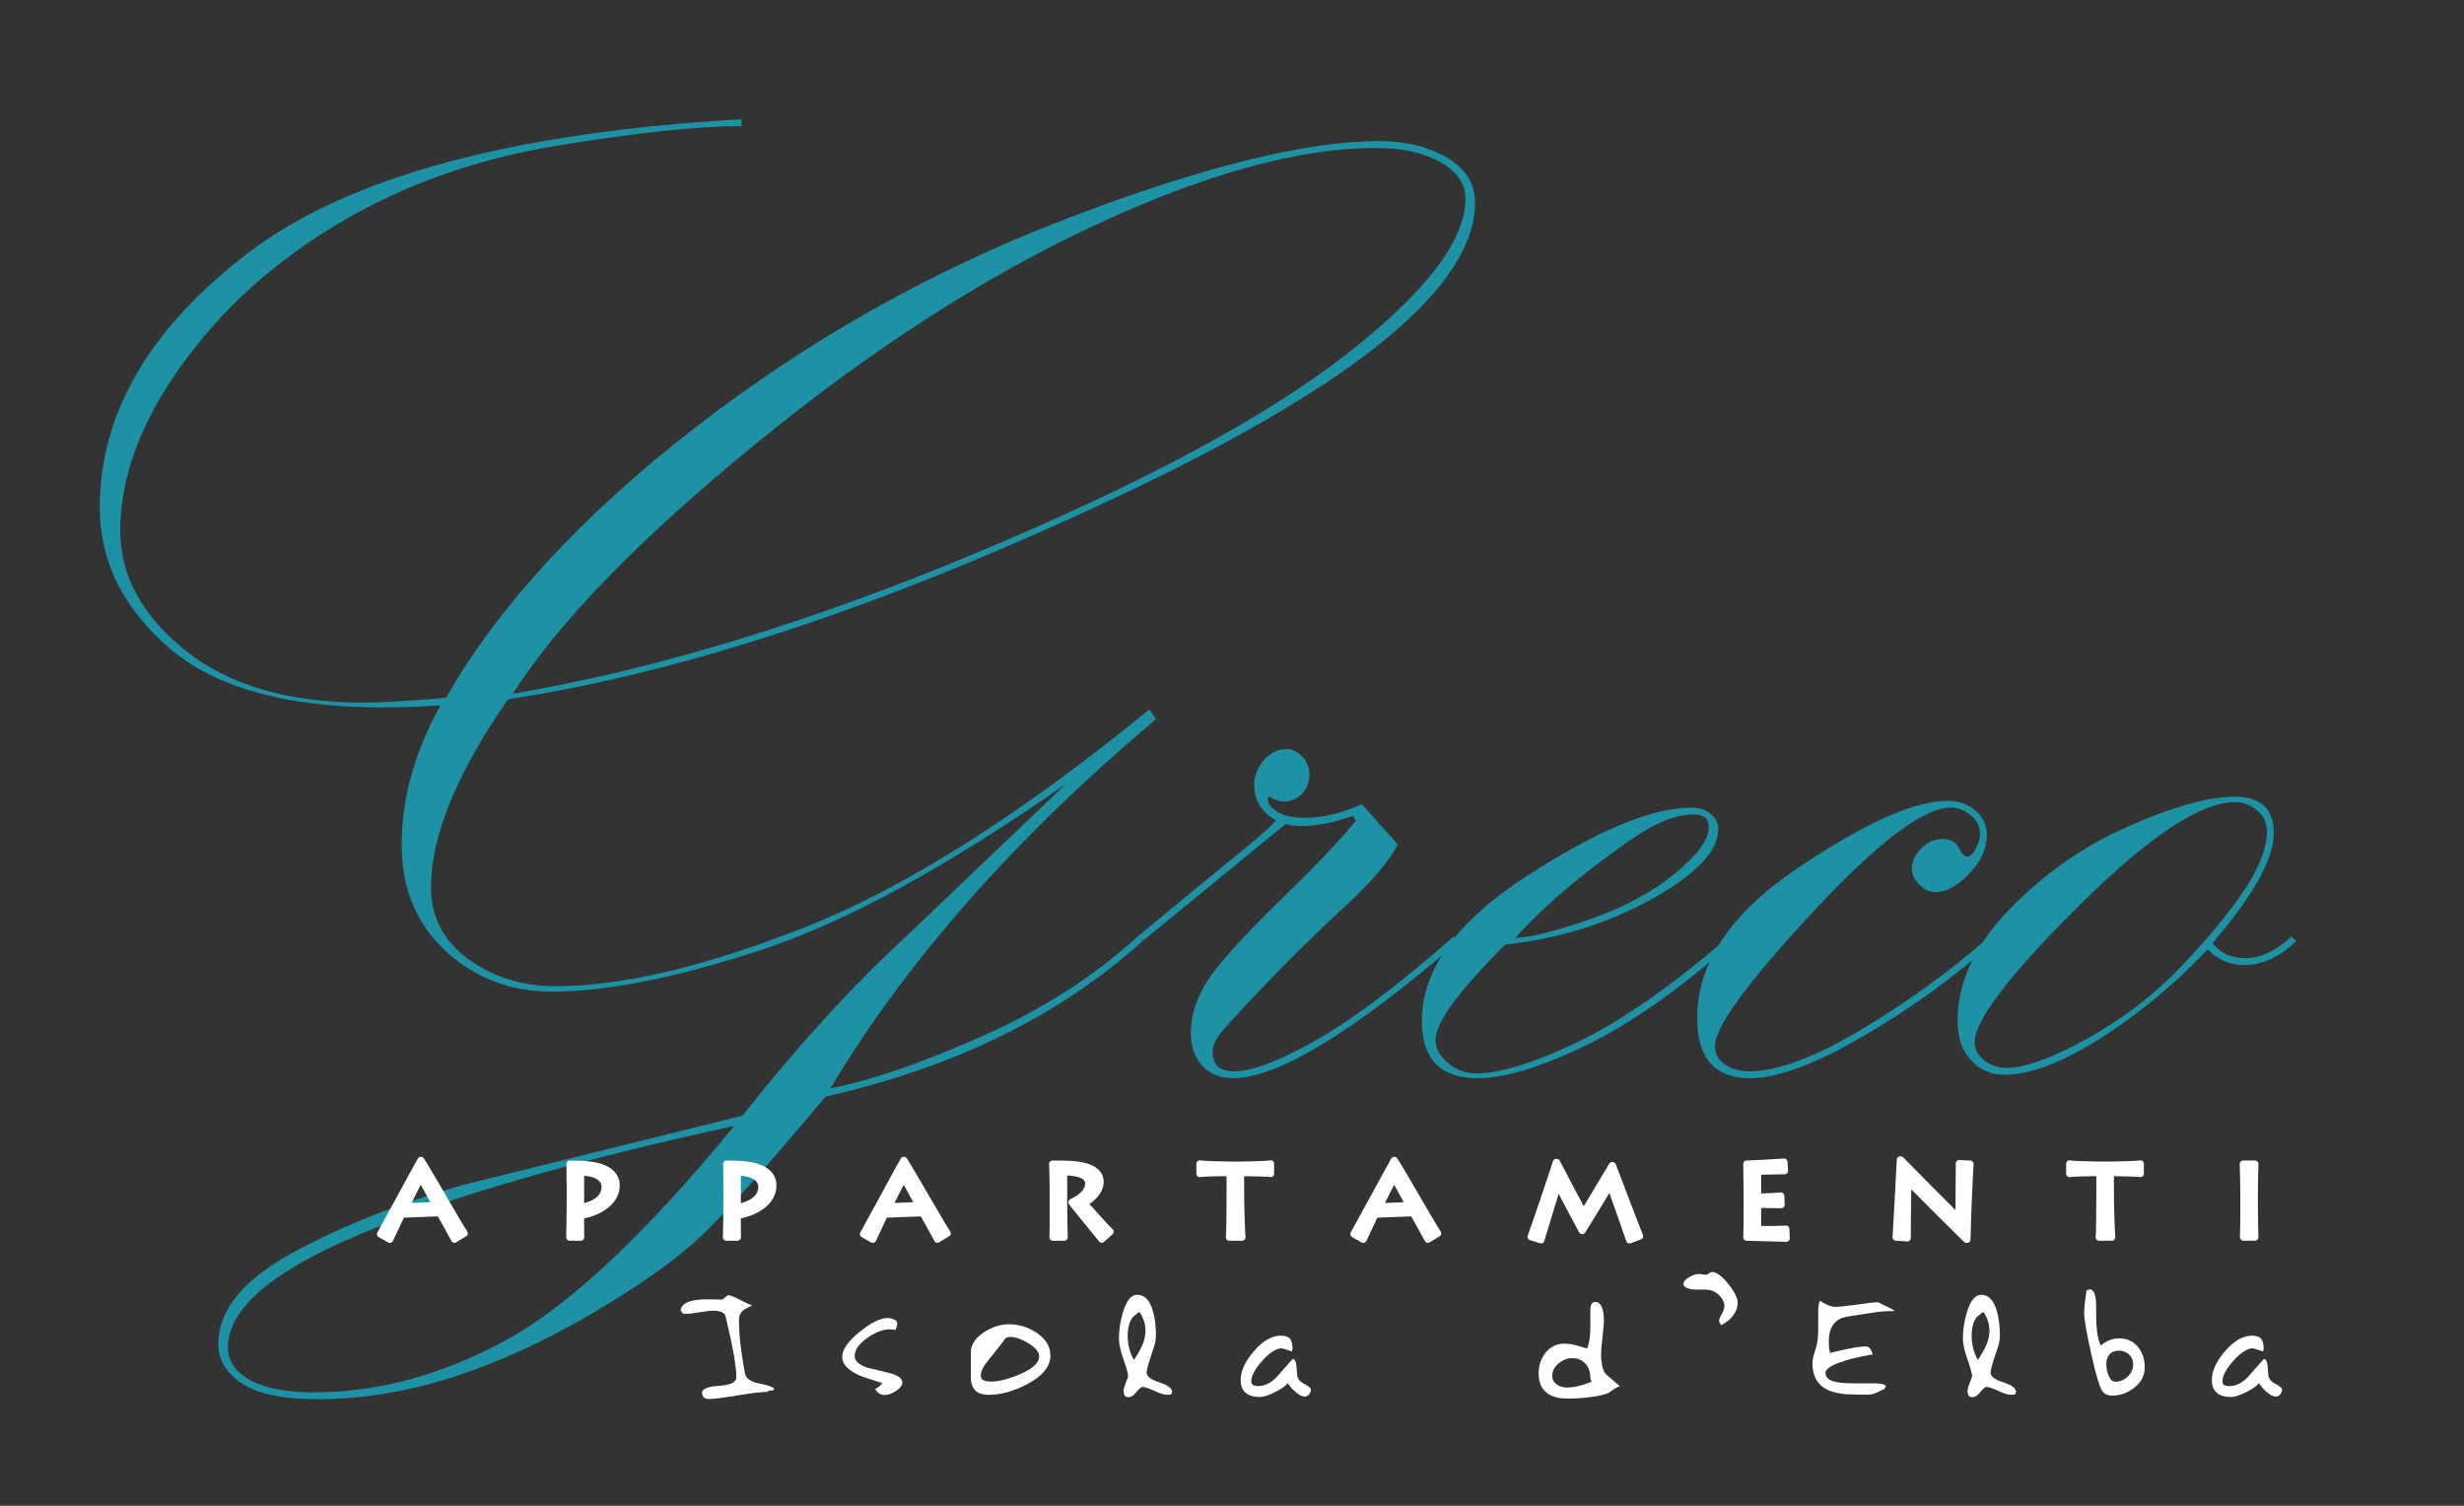 <?xml version="1.0" encoding="utf-8"?>
<!-- Generator: Adobe Illustrator 16.0.0, SVG Export Plug-In . SVG Version: 6.00 Build 0)  -->
<!DOCTYPE svg PUBLIC "-//W3C//DTD SVG 1.1//EN" "http://www.w3.org/Graphics/SVG/1.1/DTD/svg11.dtd">
<svg version="1.1" id="Livello_1" xmlns="http://www.w3.org/2000/svg" xmlns:xlink="http://www.w3.org/1999/xlink" x="0px" y="0px"
	 width="180px" height="110px" viewBox="0 0 180 110" enable-background="new 0 0 180 110" xml:space="preserve">
<rect x="0" y="0" width="180" height="110" fill="#333333" stroke="none"/>
<g>
	<g>
		<path fill="#1E92A5" d="M83.111,68.407l0.349,0.349c-6.041,5.443-13.757,9.228-23.149,11.351
			c-4.249,5.078-7.286,8.479-9.111,10.206c-1.826,1.726-4.498,3.617-8.015,5.675c-3.518,2.058-6.928,3.609-10.23,4.655
			c-3.303,1.045-6.546,1.568-9.733,1.568c-2.556,0-4.406-0.382-5.551-1.146s-1.718-1.726-1.718-2.888
			c0-2.456,1.784-4.663,5.352-6.621c3.567-1.958,7.724-3.617,12.471-4.979l20.461-5.077c4.049-5.111,7.982-9.426,11.799-12.944
			l11.849-11.301c-8.696,6.073-16.13,10.123-22.303,12.147c-6.173,2.024-11.251,3.036-15.234,3.036c-3.054,0-5.65-0.986-7.792-2.962
			c-2.141-1.974-3.211-4.571-3.211-7.791c0-3.386,0.946-6.771,2.838-10.156c-1.627,0.099-3.037,0.149-4.232,0.149
			c-7.069,0-12.28-1.46-15.632-4.381c-3.353-2.92-5.028-6.322-5.028-10.206c0-6.903,3.625-13.118,10.878-18.644
			c7.251-5.526,19.241-8.77,35.969-9.733l0.05,0.498c-3.216,0-7.741,0.48-13.576,1.442c-5.836,0.961-11.115,2.843-15.839,5.645
			c-4.725,2.801-8.57,6.273-11.537,10.417c-2.967,4.144-4.45,8.155-4.45,12.033c0,3.315,1.589,6.241,4.769,8.776
			c3.179,2.536,7.518,3.804,13.016,3.804c1.093,0,3.097-0.116,6.011-0.35c3.85-6.737,9.915-13.316,18.196-19.738
			c8.28-6.422,17.341-11.517,27.182-15.284c9.84-3.767,17.432-5.65,22.776-5.65c1.958,0,3.617,0.407,4.979,1.22
			c1.36,0.813,2.041,1.9,2.041,3.261c0,6.074-8.505,13.143-25.514,21.208C65.23,44.063,50.187,49.091,37.11,51.083
			c-3.75,5.41-5.625,9.99-5.625,13.741c0,2.157,0.904,3.899,2.713,5.227c1.809,1.328,3.941,1.992,6.397,1.992
			c4.879,0,10.969-1.444,18.271-4.332c7.301-2.887,15.665-8.181,25.091-15.881l0.498,0.697
			c-10.289,8.662-18.221,17.657-23.797,26.982c3.02-0.597,6.729-1.874,11.127-3.833C76.183,73.718,79.958,71.295,83.111,68.407z
			 M53.639,82.247c-11.716,2.556-20.81,5.186-27.281,7.891c-6.472,2.705-9.708,5.468-9.708,8.289c0,0.996,0.539,1.793,1.618,2.39
			c1.078,0.598,2.63,0.896,4.655,0.896c4.68,0,9.342-1.262,13.989-3.783C41.558,95.406,47.133,90.18,53.639,82.247z M37.459,50.684
			c10.455-1.794,21.722-5.217,33.803-10.268c12.081-5.051,21.067-9.861,26.958-14.43c5.891-4.569,8.836-8.399,8.836-11.489
			c0-1.063-0.605-1.944-1.816-2.642c-1.212-0.698-2.797-1.047-4.755-1.047c-5.575,0-12.404,1.878-20.486,5.633
			c-8.082,3.755-16.354,9.088-24.817,16.001C46.719,39.353,40.811,45.434,37.459,50.684z"/>
		<path fill="#1E92A5" d="M83.459,68.756l-0.349-0.349l7.57-6.223c1.194-0.963,2.042-1.709,2.54-2.24
			c-1.064-0.631-1.597-1.494-1.597-2.589c0-0.697,0.24-1.311,0.722-1.842c0.481-0.53,1.021-0.796,1.618-0.796
			c0.431,0,0.821,0.183,1.17,0.547c0.349,0.366,0.522,0.814,0.522,1.344c0,0.531-0.18,0.988-0.539,1.369
			c-0.359,0.382-0.799,0.572-1.322,0.572c-0.359,0-0.734-0.132-1.126-0.398c-0.033,0.134-0.049,0.217-0.049,0.249
			c0,0.299,0.229,0.598,0.69,0.896s1.136,0.448,2.024,0.448c1.283,0,2.665-0.332,4.146-0.996l2.635,2.938
			c-0.63,1.232-1.933,2.755-3.905,4.569c-1.973,1.813-3.938,3.744-5.894,5.792c-1.956,2.047-3.067,3.271-3.333,3.67
			c-0.265,0.399-0.397,0.782-0.397,1.149c0,0.932,0.531,1.397,1.594,1.397c1.261,0,3.219-0.742,5.874-2.227s6.04-4.027,10.156-7.631
			l0.349,0.349c-7.734,6.671-13.227,10.007-16.479,10.007c-0.963,0-1.718-0.308-2.266-0.921c-0.548-0.614-0.821-1.419-0.821-2.415
			c0-1.261,0.407-2.521,1.222-3.783c0.813-1.261,2.566-3.203,5.258-5.825c2.691-2.621,4.553-4.58,5.583-5.874l-0.2-0.349
			c-1.396,0.498-2.693,0.747-3.89,0.747c-0.333,0-0.683-0.05-1.048-0.149L83.459,68.756z"/>
		<path fill="#1E92A5" d="M126.323,68.407l0.349,0.349c-3.975,3.519-7.601,6.065-10.879,7.642c-3.279,1.577-5.896,2.365-7.849,2.365
			c-2.716,0-4.073-1.395-4.073-4.183c0-3.75,2.563-7.284,7.691-10.604c5.128-3.318,9.136-4.979,12.022-4.979
			c0.531,0,0.987,0.149,1.369,0.448s0.572,0.664,0.572,1.095c0,1.627-1.613,3.336-4.84,5.128c-3.228,1.792-6.805,2.905-10.729,3.336
			c-3.394,3.385-5.091,5.709-5.091,6.97c0,0.598,0.299,1.153,0.896,1.668c0.598,0.514,1.294,0.771,2.091,0.771
			c1.726,0,4.173-0.755,7.343-2.266C118.366,74.639,122.074,72.059,126.323,68.407z M110.706,68.507c0.998,0,2.762-0.434,5.29-1.302
			c2.528-0.867,4.633-1.984,6.313-3.354c1.681-1.368,2.521-2.504,2.521-3.404c0-0.634-0.366-0.951-1.098-0.951
			c-0.866,0-1.822,0.268-2.87,0.801c-1.049,0.534-2.638,1.627-4.767,3.279C113.966,65.229,112.17,66.872,110.706,68.507z"/>
		<path fill="#1E92A5" d="M145.342,68.407l0.348,0.349c-2.881,2.589-6.076,4.903-9.586,6.944c-3.51,2.042-6.258,3.063-8.245,3.063
			c-2.583,0-3.874-1.46-3.874-4.381c0-4.016,2.439-7.667,7.318-10.953c4.879-3.285,8.529-4.929,10.952-4.929
			c0.829,0,1.519,0.241,2.066,0.722c0.547,0.482,0.821,1.071,0.821,1.768c0,0.996-0.432,1.941-1.295,2.838s-1.676,1.344-2.439,1.344
			c-0.432,0-0.83-0.182-1.194-0.547c-0.366-0.365-0.548-0.747-0.548-1.146c0-0.563,0.231-1.07,0.697-1.519
			c0.464-0.447,0.979-0.672,1.543-0.672s0.962,0.217,1.195,0.647c0.231,0.432,0.414,0.647,0.547,0.647
			c0.266,0,0.498-0.199,0.697-0.598s0.299-0.747,0.299-1.046c0-0.563-0.232-1.028-0.697-1.394s-0.945-0.548-1.443-0.548
			c-1.991,0-5.36,2.557-10.106,7.667c-4.746,5.111-7.119,8.363-7.119,9.758c0,0.564,0.248,1.013,0.744,1.344
			c0.497,0.331,1.076,0.498,1.739,0.498c2.085,0,4.841-1.028,8.268-3.087C139.456,73.12,142.56,70.864,145.342,68.407z"/>
		<path fill="#1E92A5" d="M167.395,68.407l0.349,0.349c-1.229,1.162-2.489,1.742-3.783,1.742c-1.063,0-1.959-0.381-2.688-1.145
			c-2.457,2.589-5.078,4.763-7.866,6.521c-2.788,1.76-5.111,2.639-6.97,2.639c-0.963,0-1.775-0.349-2.439-1.046
			c-0.664-0.696-0.995-1.659-0.995-2.888c0-2.82,1.261-5.533,3.783-8.14c2.521-2.604,5.418-4.63,8.688-6.073
			c3.269-1.443,5.866-2.166,7.791-2.166c1.892,0,2.838,0.896,2.838,2.688c0,1.859-1.493,4.53-4.48,8.016
			c0.598,0.73,1.394,1.095,2.39,1.095C165.138,70,166.267,69.47,167.395,68.407z M165.603,60.74c0-0.63-0.24-1.145-0.721-1.543
			s-1.018-0.598-1.613-0.598c-2.518,0-6.316,2.522-11.399,7.567s-7.624,8.381-7.624,10.007c0,0.465,0.232,0.888,0.695,1.27
			c0.464,0.382,0.993,0.572,1.59,0.572c1.391,0,3.385-0.722,5.984-2.166c2.6-1.443,4.885-3.202,6.854-5.276s3.502-3.934,4.595-5.576
			C165.056,63.354,165.603,61.936,165.603,60.74z"/>
	</g>
	<g>
		<path fill="#FFFFFF" stroke="#FFFFFF" stroke-width="0.5" stroke-linejoin="round" stroke-miterlimit="10" d="M27.787,90.152
			c0.432-0.765,2.773-5.096,2.953-5.393h0.018c0.693,1.09,2.638,4.538,3.169,5.339l-0.729,0.441
			c-0.144-0.288-0.99-1.801-1.071-1.936l-2.782,0.107c-0.108,0.243-0.738,1.576-0.864,1.837L27.787,90.152z M31.847,88.055
			c-0.09-0.171-1.035-1.899-1.116-2.025c-0.117,0.18-1.008,1.989-1.08,2.116L31.847,88.055z"/>
		<path fill="#FFFFFF" stroke="#FFFFFF" stroke-width="0.5" stroke-linejoin="round" stroke-miterlimit="10" d="M41.611,90.387
			c0.018-0.333,0.036-2.17,0.036-2.719v-0.837c0-0.181-0.018-1.684-0.018-1.801c0.342,0,1.107,0.009,1.621,0.09
			c1.098,0.171,1.773,0.666,1.773,1.477c0,1.099-1.071,1.936-2.602,2.206v0.432c0,0.153,0,0.99,0.009,1.152H41.611z M42.421,88.208
			c0.973-0.189,1.774-0.639,1.774-1.521c0-0.279-0.18-1.035-1.774-1.054V88.208z"/>
		<path fill="#FFFFFF" stroke="#FFFFFF" stroke-width="0.5" stroke-linejoin="round" stroke-miterlimit="10" d="M53.06,90.387
			c0.018-0.333,0.036-2.17,0.036-2.719v-0.837c0-0.181-0.018-1.684-0.018-1.801c0.342,0,1.107,0.009,1.621,0.09
			c1.098,0.171,1.773,0.666,1.773,1.477c0,1.099-1.071,1.936-2.602,2.206v0.432c0,0.153,0,0.99,0.009,1.152H53.06z M53.87,88.208
			c0.973-0.189,1.774-0.639,1.774-1.521c0-0.279-0.18-1.035-1.774-1.054V88.208z"/>
		<path fill="#FFFFFF" stroke="#FFFFFF" stroke-width="0.5" stroke-linejoin="round" stroke-miterlimit="10" d="M63.067,90.152
			c0.432-0.765,2.773-5.096,2.953-5.393h0.018c0.693,1.09,2.638,4.538,3.169,5.339l-0.729,0.441
			c-0.144-0.288-0.99-1.801-1.071-1.936l-2.782,0.107c-0.108,0.243-0.738,1.576-0.864,1.837L63.067,90.152z M67.127,88.055
			c-0.09-0.171-1.035-1.899-1.116-2.025c-0.117,0.18-1.008,1.989-1.08,2.116L67.127,88.055z"/>
		<path fill="#FFFFFF" stroke="#FFFFFF" stroke-width="0.5" stroke-linejoin="round" stroke-miterlimit="10" d="M77.711,88.046
			c0,0.288,0.027,2.224,0.045,2.341H76.91c0.027-0.18,0.018-2.61,0.018-2.772v-0.621c0-0.234-0.018-1.819-0.045-1.963
			c0.387,0,1.098-0.019,1.782,0.063c1.081,0.126,1.71,0.567,1.71,1.233c0,0.631-0.486,1.171-1.161,1.566
			c0.207,0.279,1.656,1.864,1.891,2.089l-0.621,0.55c-0.09-0.108-1.945-2.377-2.188-2.701c0.405-0.207,1.225-0.621,1.225-1.387
			c0-0.36-0.279-0.819-1.81-0.828V88.046z"/>
		<path fill="#FFFFFF" stroke="#FFFFFF" stroke-width="0.5" stroke-linejoin="round" stroke-miterlimit="10" d="M89.798,90.387
			c0.045-0.198,0.054-2.431,0.054-3.646v-1.071c-0.927,0-2.088,0.036-2.205,0.072v-0.729c0.234,0.063,2.17,0.091,2.26,0.091h0.72
			c0.153,0,1.936-0.027,2.197-0.091v0.729c-0.019-0.036-1.53-0.072-2.188-0.072v1.188c0,1.558,0.081,3.376,0.099,3.529H89.798z"/>
		<path fill="#FFFFFF" stroke="#FFFFFF" stroke-width="0.5" stroke-linejoin="round" stroke-miterlimit="10" d="M98.896,90.152
			c0.433-0.765,2.772-5.096,2.953-5.393h0.018c0.693,1.09,2.638,4.538,3.169,5.339l-0.729,0.441
			c-0.145-0.288-0.991-1.801-1.072-1.936l-2.781,0.107c-0.108,0.243-0.738,1.576-0.864,1.837L98.896,90.152z M102.956,88.055
			c-0.09-0.171-1.035-1.899-1.116-2.025c-0.117,0.18-1.009,1.989-1.081,2.116L102.956,88.055z"/>
		<path fill="#FFFFFF" stroke="#FFFFFF" stroke-width="0.5" stroke-linejoin="round" stroke-miterlimit="10" d="M111.839,90.351
			c0.135-0.324,1.8-5.258,1.845-5.446h0.036c0.243,0.486,1.72,3.276,1.963,3.718c0.261-0.432,1.944-3.25,2.089-3.484h0.026
			c0.243,0.622,1.657,4.357,1.99,5.168l-0.747,0.279c-0.189-0.576-1.306-3.709-1.414-4.007c-0.261,0.424-1.684,2.765-2.034,3.322
			h-0.019c-0.459-0.855-1.413-2.646-1.773-3.34c-0.144,0.478-1.144,3.728-1.225,4.024L111.839,90.351z"/>
		<path fill="#FFFFFF" stroke="#FFFFFF" stroke-width="0.5" stroke-linejoin="round" stroke-miterlimit="10" d="M130.496,90.468
			c-0.271,0-2.737-0.081-2.899-0.081c0.027-0.405,0.027-2.044,0.027-2.224v-1.018c0-0.126-0.019-1.972-0.027-2.115
			c0.198,0,2.332-0.117,2.737-0.145l0.036,0.648c-0.352,0-1.828,0.036-1.963,0.036v1.872c0.153,0,1.197-0.035,1.692-0.081
			l0.027,0.657c-0.136,0-0.522-0.009-0.9-0.018c-0.369,0-0.729-0.009-0.819-0.009v1.818c0.198,0,1.296,0.018,2.062-0.027
			L130.496,90.468z"/>
		<path fill="#FFFFFF" stroke="#FFFFFF" stroke-width="0.5" stroke-linejoin="round" stroke-miterlimit="10" d="M138.505,90.387
			c0.045-0.576,0.271-4.87,0.307-5.663h0.045c0.233,0.253,3.988,4.033,4.24,4.276c0-0.216,0.018-3.754,0.026-4.006l0.802,0.036
			c-0.036,0.459-0.189,3.592-0.226,5.519h-0.036c-0.233-0.207-4.177-4.142-4.275-4.249h-0.019c0.019,0.144-0.045,3.889-0.036,4.141
			L138.505,90.387z"/>
		<path fill="#FFFFFF" stroke="#FFFFFF" stroke-width="0.5" stroke-linejoin="round" stroke-miterlimit="10" d="M153.337,90.387
			c0.045-0.198,0.054-2.431,0.054-3.646v-1.071c-0.927,0-2.088,0.036-2.205,0.072v-0.729c0.234,0.063,2.17,0.091,2.26,0.091h0.72
			c0.153,0,1.936-0.027,2.197-0.091v0.729c-0.019-0.036-1.53-0.072-2.188-0.072v1.188c0,1.558,0.081,3.376,0.099,3.529H153.337z"/>
		<path fill="#FFFFFF" stroke="#FFFFFF" stroke-width="0.5" stroke-linejoin="round" stroke-miterlimit="10" d="M164.695,88.073
			c0,0.765,0.027,2.134,0.036,2.313h-0.847c0.019-0.333,0.027-2.125,0.027-2.322v-0.829c0-0.135-0.027-2.025-0.045-2.205h0.873
			c-0.018,0.135-0.045,1.296-0.045,2.215V88.073z"/>
	</g>
	<g>
		<path fill="#FFFFFF" d="M56.564,101.462l-0.114,0.114c-0.152-0.022-0.292,0.012-0.422,0.103h0.148
			c-0.464,0-1.011,0.052-1.642,0.156c-1.482,0.245-2.398,0.368-2.748,0.368c-0.114,0-0.224-0.026-0.331-0.08
			c-0.114-0.113-0.171-0.238-0.171-0.375c0-0.288,0.418-0.459,1.254-0.513c0.836-0.053,1.254-0.258,1.254-0.614
			c0-0.6-0.137-1.529-0.41-2.789c-0.122-0.539-0.244-1.081-0.365-1.628c-0.038-0.174-0.141-0.294-0.308-0.358
			c-0.167-0.064-0.361-0.097-0.582-0.097c-0.243,0-0.589,0.038-1.038,0.114c-0.449,0.076-0.768,0.114-0.958,0.114
			c-0.129,0-0.216-0.015-0.262-0.044c-0.045-0.029-0.095-0.106-0.148-0.229c0.053-0.313,0.292-0.528,0.718-0.65
			c0.304-0.091,0.733-0.137,1.289-0.137c0.212,0,0.401,0.003,0.564,0.008c0.163,0.005,0.321,0.01,0.473,0.015
			c0.045-0.022,0.114-0.078,0.205-0.165s0.175-0.143,0.251-0.165c0.19,0.038,0.482,0.16,0.878,0.364
			c0.395,0.204,0.68,0.334,0.855,0.388c-0.175,0.092-0.35,0.179-0.524,0.262c-0.296,0.183-0.445,0.444-0.445,0.785
			c0,0.6,0.038,1.217,0.114,1.851c0.076,0.633,0.183,1.318,0.319,2.054c0.068,0.38,0.416,0.63,1.043,0.751
			C56.091,101.186,56.458,101.318,56.564,101.462z"/>
		<path fill="#FFFFFF" d="M65.914,100.983c0,0.22-0.152,0.429-0.456,0.627c-0.304,0.197-0.574,0.296-0.81,0.296
			c-0.319,0-0.559-0.147-0.718-0.444c0.114-0.053,0.209-0.11,0.285-0.171c0.106-0.106,0.19-0.19,0.251-0.251
			c-0.943-0.289-1.543-0.494-1.802-0.616c-0.76-0.364-1.14-0.798-1.14-1.3c0-0.524,0.418-1.129,1.254-1.813
			c0.836-0.685,1.528-1.026,2.076-1.026c0.159,0,0.315,0.036,0.467,0.108c0.152,0.072,0.228,0.173,0.228,0.302
			c0,0.062-0.015,0.134-0.045,0.217c-0.031,0.084-0.057,0.16-0.08,0.229l-0.411-0.034c-0.494,0-1.034,0.201-1.619,0.604
			c-0.638,0.44-0.958,0.889-0.958,1.345c0,0.357,0.3,0.639,0.901,0.844c0.555,0.137,1.113,0.274,1.676,0.411
			C65.613,100.478,65.914,100.702,65.914,100.983z"/>
		<path fill="#FFFFFF" d="M76.735,99.021c0,0.799-0.568,1.498-1.704,2.099c-0.984,0.517-1.927,0.775-2.828,0.775
			c-0.855,0-1.283-0.441-1.283-1.323v-1.768c0-0.577,0.327-1.075,0.98-1.493c0.593-0.38,1.193-0.57,1.802-0.57
			c0.714,0,1.375,0.198,1.984,0.593C76.385,97.79,76.735,98.353,76.735,99.021z M75.914,99.09c0-0.326-0.27-0.653-0.81-0.98
			c-0.494-0.296-0.924-0.444-1.289-0.444c-0.258,0-0.43,0.106-0.513,0.319c-0.532,0.669-0.935,1.174-1.208,1.517
			c-0.296,0.372-0.445,0.695-0.445,0.969c0,0.183,0.07,0.305,0.211,0.365s0.317,0.091,0.53,0.091c0.563,0,1.258-0.175,2.087-0.524
			C75.435,99.999,75.914,99.562,75.914,99.09z"/>
		<path fill="#FFFFFF" d="M85.628,101.701c-0.045,0.099-0.076,0.156-0.091,0.171c-0.023,0.016-0.091,0.02-0.206,0.012
			c-0.205,0.016-0.437-0.034-0.695-0.148c-0.624-0.281-1.003-0.422-1.14-0.422c-0.129,0-0.289,0.126-0.479,0.377
			c-0.19,0.25-0.388,0.376-0.593,0.376c-0.129,0-0.218-0.042-0.268-0.126c-0.05-0.083-0.074-0.189-0.074-0.319
			c0-0.129,0.034-0.28,0.103-0.456c0.152-0.395,0.228-0.604,0.228-0.627c0-0.183-0.112-0.591-0.336-1.226s-0.336-1.142-0.336-1.522
			c0-0.607,0.091-1.231,0.274-1.87c0.258-0.889,0.612-1.334,1.061-1.334c0.532,0,0.912,0.388,1.14,1.163
			c0.152,0.51,0.228,1.114,0.228,1.813c0,0.289-0.068,0.631-0.206,1.026c-0.319,0.927-0.479,1.486-0.479,1.676
			c0,0.281,0.312,0.521,0.935,0.719C85.317,101.181,85.628,101.42,85.628,101.701z M83.679,97.197c0-0.448-0.137-0.89-0.41-1.322
			h-0.114c-0.038,0.045-0.12,0.115-0.245,0.211c-0.125,0.095-0.215,0.195-0.268,0.302c-0.099,0.175-0.167,0.361-0.205,0.559
			c-0.038,0.198-0.057,0.403-0.057,0.616c0,0.653,0.152,1.25,0.456,1.79c0.35-0.54,0.578-0.962,0.684-1.266
			S83.679,97.486,83.679,97.197z"/>
		<path fill="#FFFFFF" d="M95.766,101.508c0,0.121-0.044,0.237-0.131,0.348c-0.088,0.11-0.196,0.165-0.325,0.165
			c-0.197,0-0.43-0.118-0.695-0.354c-0.198-0.175-0.38-0.384-0.548-0.627c-0.106,0.175-0.402,0.388-0.889,0.639
			c-0.487,0.251-0.867,0.376-1.141,0.376c-0.448,0-0.794-0.103-1.037-0.308c-0.244-0.205-0.365-0.521-0.365-0.946
			c0-0.646,0.315-1.338,0.946-2.075c0.661-0.768,1.318-1.152,1.973-1.152c0.334,0,0.563,0.076,0.685,0.229
			c0.121,0.152,0.182,0.396,0.182,0.729l-0.045,0.194c-0.213-0.068-0.384-0.124-0.514-0.166c-0.129-0.041-0.205-0.063-0.228-0.063
			c-0.403,0-0.874,0.301-1.414,0.901s-0.81,1.102-0.81,1.505c0,0.137,0.046,0.229,0.137,0.279s0.213,0.074,0.365,0.074
			c0.463,0,0.904-0.209,1.322-0.627c0.396-0.449,0.794-0.901,1.197-1.357c0.145,0,0.235,0.156,0.273,0.468
			c0.016,0.221,0.034,0.46,0.058,0.718c0.022,0.259,0.195,0.472,0.519,0.639C95.604,101.265,95.766,101.401,95.766,101.508z"/>
		<path fill="#FFFFFF" d="M118.331,101.258c-0.152,0.054-0.299,0.13-0.439,0.229s-0.237,0.167-0.291,0.204
			c-0.228,0.16-0.718,0.285-1.471,0.376c-0.57,0.068-1.103,0.103-1.597,0.103c-0.661,0-1.17-0.137-1.527-0.41
			c-0.403-0.313-0.604-0.787-0.604-1.426c0-0.577,0.163-1.075,0.489-1.494c0.355-0.456,0.814-0.684,1.375-0.684
			c0.266,0,0.55,0.038,0.853,0.114c0.137,0.038,0.413,0.121,0.83,0.251c0.083-0.243,0.142-0.487,0.176-0.733
			s0.052-0.514,0.052-0.801c0-0.205,0-0.47,0-0.796s0-0.492,0-0.5c0-0.151,0.025-0.286,0.078-0.403
			c0.052-0.117,0.148-0.177,0.289-0.177c0.193,0,0.346,0.114,0.457,0.342s0.168,0.573,0.168,1.036c0,0.228-0.046,0.729-0.138,1.503
			c-0.045,0.387-0.068,0.694-0.068,0.922c0,0.683,0.114,1.173,0.343,1.469C117.646,100.678,117.988,100.97,118.331,101.258z
			 M116.289,100.938c-0.03-0.008-0.057-0.053-0.079-0.137c-0.023-0.084-0.034-0.145-0.034-0.183c0-0.396-0.12-0.728-0.359-0.998
			c-0.239-0.27-0.564-0.404-0.975-0.404c-0.351,0-0.679,0.129-0.986,0.388c-0.309,0.258-0.462,0.559-0.462,0.9
			c0,0.267,0.108,0.476,0.325,0.627c0.216,0.152,0.465,0.229,0.746,0.229c0.297,0,0.604-0.042,0.924-0.126
			C115.541,101.196,115.841,101.097,116.289,100.938z"/>
		<path fill="#FFFFFF" d="M126.94,95.168c0,0.35-0.126,0.68-0.377,0.992c-0.22,0.273-0.509,0.494-0.866,0.661v-0.103
			c-0.076-0.076-0.114-0.156-0.114-0.24c0-0.099,0.064-0.258,0.194-0.479c0.129-0.221,0.193-0.418,0.193-0.593
			c0-0.251-0.11-0.494-0.33-0.729c-0.221-0.236-0.456-0.38-0.707-0.434c-0.13-0.022-0.259-0.034-0.388-0.034
			c-0.068,0-0.175,0-0.319,0s-0.255,0-0.331,0c-0.197,0-0.38-0.026-0.547-0.078c-0.244-0.074-0.365-0.187-0.365-0.336
			c0-0.171,0.135-0.335,0.405-0.491c0.27-0.156,0.503-0.235,0.701-0.235c0.068,0,0.165,0.01,0.29,0.029
			c0.126,0.019,0.207,0.028,0.245,0.028c0.046,0,0.118-0.034,0.217-0.103s0.167-0.103,0.205-0.103c0.343,0,0.743,0.288,1.203,0.866
			S126.94,94.825,126.94,95.168z"/>
		<path fill="#FFFFFF" d="M138.41,95.772c-0.577,0-1.151,0.045-1.722,0.137c-1.284,0.189-1.991,0.312-2.12,0.364
			c-0.646,0.259-0.97,0.825-0.97,1.699c0,0.221,0.006,0.378,0.018,0.474c0.011,0.095,0.035,0.222,0.073,0.382
			c0.084-0.016,0.407-0.088,0.97-0.217c0.737-0.167,1.284-0.251,1.642-0.251c0.137,0,0.251,0.064,0.343,0.194
			c0.061,0.091,0.113,0.22,0.159,0.388c-1.042,0.175-1.876,0.382-2.503,0.621s-0.94,0.48-0.94,0.724
			c0,0.305,0.197,0.514,0.593,0.628c0.312,0.091,0.768,0.137,1.368,0.137c0.145,0,0.361,0,0.65,0c0.288,0,0.494,0,0.615,0
			c0.312,0,0.566,0.008,0.764,0.025c0.198,0.017,0.339,0.077,0.423,0.18c-0.023,0.061-0.062,0.129-0.114,0.205
			c-0.35,0.167-0.54,0.259-0.57,0.273c-0.229,0.099-0.43,0.148-0.604,0.148c-0.928,0-1.543-0.019-1.847-0.057
			c-0.692-0.084-1.217-0.277-1.574-0.582c-0.44-0.372-0.661-0.931-0.661-1.676c0-0.175,0.042-0.396,0.125-0.661
			c0.114-0.365,0.185-0.614,0.211-0.747c0.027-0.133,0.048-0.303,0.063-0.508c0.015-0.205,0.022-0.402,0.022-0.593
			c0-0.129,0-0.323,0-0.582c0-0.258,0-0.459,0-0.604c0-0.175,0.008-0.327,0.023-0.456c0.017-0.13,0.046-0.263,0.091-0.399
			c0.228,0.137,0.398,0.231,0.513,0.285c0.213,0.106,0.403,0.159,0.57,0.159c0.327,0,0.729-0.034,1.209-0.103
			c1.071-0.151,1.736-0.228,1.995-0.228c0.068,0.053,0.145,0.097,0.229,0.131c0.083,0.034,0.151,0.066,0.205,0.097
			c0.129,0.062,0.264,0.126,0.404,0.194S138.319,95.696,138.41,95.772z"/>
		<path fill="#FFFFFF" d="M147.281,101.701c-0.045,0.099-0.076,0.156-0.091,0.171c-0.023,0.016-0.092,0.02-0.205,0.012
			c-0.206,0.016-0.438-0.034-0.696-0.148c-0.623-0.281-1.003-0.422-1.14-0.422c-0.13,0-0.289,0.126-0.479,0.377
			c-0.189,0.25-0.388,0.376-0.593,0.376c-0.129,0-0.219-0.042-0.268-0.126c-0.05-0.083-0.074-0.189-0.074-0.319
			c0-0.129,0.034-0.28,0.103-0.456c0.152-0.395,0.229-0.604,0.229-0.627c0-0.183-0.112-0.591-0.337-1.226s-0.336-1.142-0.336-1.522
			c0-0.607,0.091-1.231,0.273-1.87c0.258-0.889,0.611-1.334,1.061-1.334c0.532,0,0.912,0.388,1.14,1.163
			c0.152,0.51,0.229,1.114,0.229,1.813c0,0.289-0.068,0.631-0.205,1.026c-0.319,0.927-0.479,1.486-0.479,1.676
			c0,0.281,0.312,0.521,0.936,0.719C146.97,101.181,147.281,101.42,147.281,101.701z M145.332,97.197
			c0-0.448-0.137-0.89-0.411-1.322h-0.113c-0.039,0.045-0.12,0.115-0.246,0.211c-0.125,0.095-0.215,0.195-0.268,0.302
			c-0.099,0.175-0.167,0.361-0.205,0.559c-0.038,0.198-0.057,0.403-0.057,0.616c0,0.653,0.151,1.25,0.456,1.79
			c0.35-0.54,0.577-0.962,0.684-1.266S145.332,97.486,145.332,97.197z"/>
		<path fill="#FFFFFF" d="M156.677,99.889c0,0.585-0.249,1.075-0.747,1.471c-0.497,0.396-1.051,0.593-1.658,0.593
			c-0.289,0-0.518-0.106-0.685-0.318c-0.197-0.266-0.47-1.171-0.815-2.716s-0.519-2.545-0.519-3c0-0.258,0.019-0.527,0.057-0.809
			c0.037-0.28,0.074-0.558,0.112-0.831c0.12-0.061,0.198-0.091,0.236-0.091c0.143,0,0.257,0.099,0.343,0.295
			c0.087,0.197,0.13,0.542,0.13,1.035c0,0.113,0,0.22,0,0.318s0,0.189,0,0.272c0,0.433,0.021,0.825,0.063,1.178
			s0.131,0.691,0.269,1.018c0.151-0.145,0.348-0.271,0.587-0.377s0.496-0.159,0.77-0.159c0.57,0,1.03,0.217,1.38,0.649
			C156.518,98.813,156.677,99.303,156.677,99.889z M155.833,99.683c0-0.296-0.099-0.539-0.296-0.729
			c-0.198-0.189-0.449-0.285-0.753-0.285c-0.289,0-0.513,0.088-0.673,0.263c-0.159,0.175-0.239,0.406-0.239,0.695
			c0,0.273,0.046,0.536,0.137,0.787c0.129,0.35,0.304,0.524,0.524,0.524c0.335,0,0.635-0.126,0.901-0.376
			C155.7,100.311,155.833,100.018,155.833,99.683z"/>
		<path fill="#FFFFFF" d="M166.711,101.508c0,0.121-0.044,0.237-0.131,0.348c-0.088,0.11-0.196,0.165-0.325,0.165
			c-0.197,0-0.43-0.118-0.695-0.354c-0.198-0.175-0.38-0.384-0.548-0.627c-0.106,0.175-0.402,0.388-0.889,0.639
			c-0.487,0.251-0.867,0.376-1.141,0.376c-0.448,0-0.794-0.103-1.037-0.308c-0.244-0.205-0.365-0.521-0.365-0.946
			c0-0.646,0.315-1.338,0.946-2.075c0.661-0.768,1.318-1.152,1.973-1.152c0.334,0,0.563,0.076,0.685,0.229
			c0.121,0.152,0.182,0.396,0.182,0.729l-0.045,0.194c-0.213-0.068-0.384-0.124-0.514-0.166c-0.129-0.041-0.205-0.063-0.228-0.063
			c-0.403,0-0.874,0.301-1.414,0.901s-0.81,1.102-0.81,1.505c0,0.137,0.046,0.229,0.137,0.279s0.213,0.074,0.365,0.074
			c0.463,0,0.904-0.209,1.322-0.627c0.396-0.449,0.794-0.901,1.197-1.357c0.145,0,0.235,0.156,0.273,0.468
			c0.016,0.221,0.034,0.46,0.058,0.718c0.022,0.259,0.195,0.472,0.519,0.639C166.55,101.265,166.711,101.401,166.711,101.508z"/>
	</g>
</g>
</svg>
